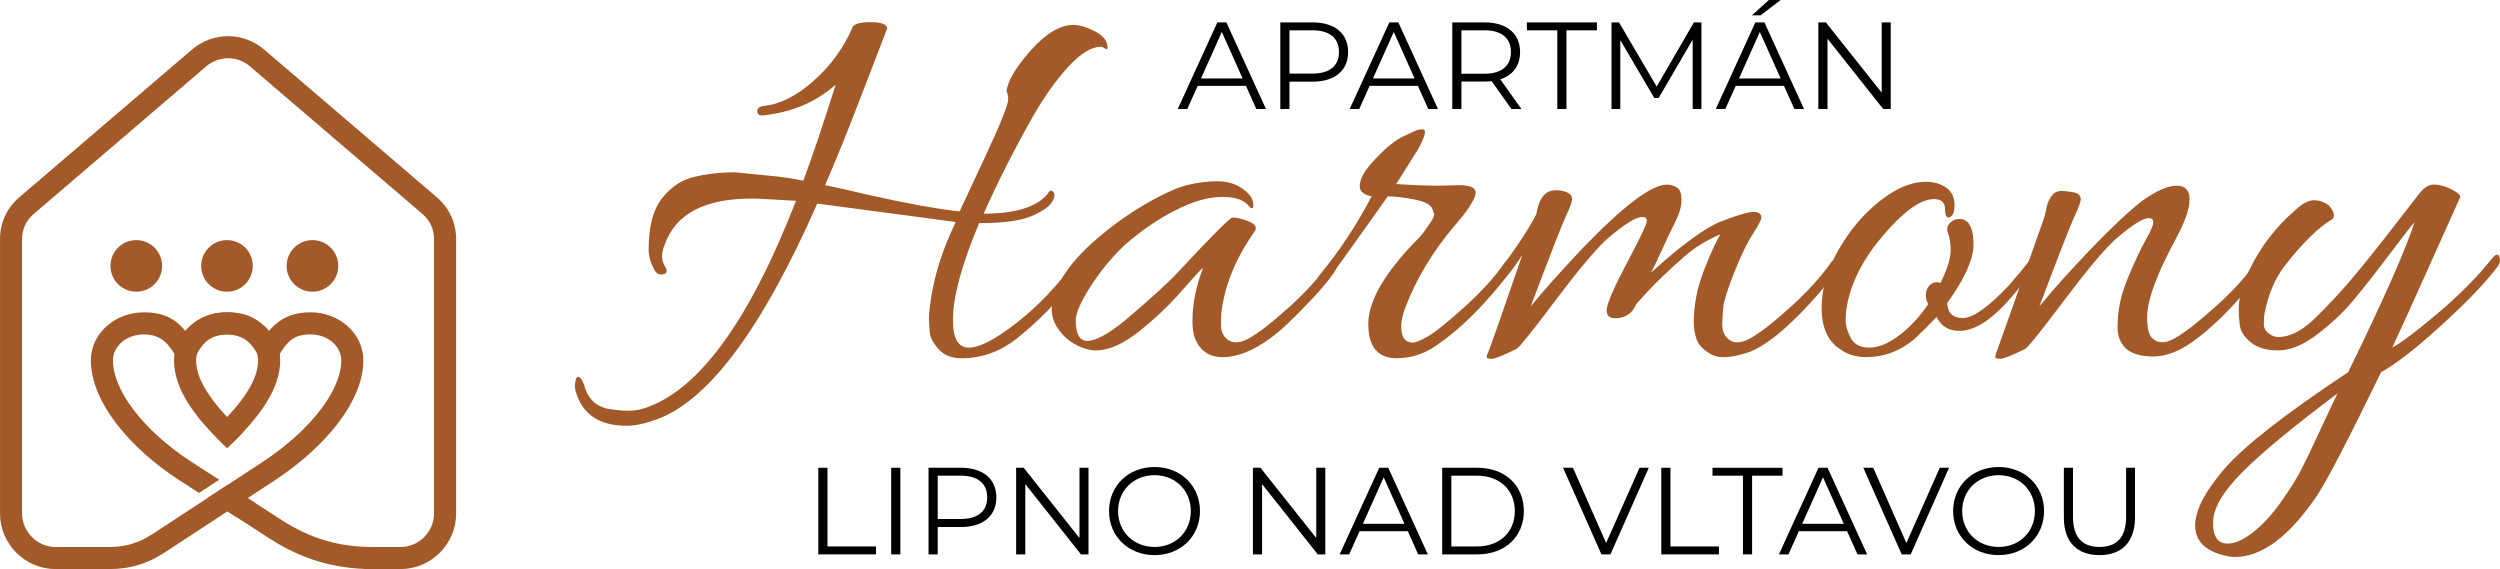 <?xml version="1.0" encoding="utf-8"?>
<!-- Generator: Adobe Illustrator 16.0.0, SVG Export Plug-In . SVG Version: 6.00 Build 0)  -->
<!DOCTYPE svg PUBLIC "-//W3C//DTD SVG 1.1//EN" "http://www.w3.org/Graphics/SVG/1.1/DTD/svg11.dtd">
<svg version="1.1" id="Vrstva_3" xmlns="http://www.w3.org/2000/svg" xmlns:xlink="http://www.w3.org/1999/xlink" x="0px" y="0px"
	 width="257.459px" height="58.606px" viewBox="0 0 257.459 58.606" enable-background="new 0 0 257.459 58.606"
	 xml:space="preserve">
<g>
	<g>
		<path fill="#A35928" d="M9.618,58.606H5.741c-1.582,0-3.018-0.645-4.057-1.685C0.645,55.882,0,54.447,0,52.865h0.004V24.658H0
			c0-0.859,0.174-1.667,0.515-2.407c0.338-0.735,0.84-1.392,1.495-1.953L19.757,5.114c1.083-0.927,2.407-1.39,3.73-1.39
			s2.648,0.463,3.73,1.39l17.747,15.184c0.656,0.561,1.156,1.217,1.495,1.953c0.341,0.74,0.515,1.548,0.515,2.407v28.207
			c0,1.582-0.645,3.017-1.684,4.057c-1.039,1.04-2.475,1.685-4.057,1.685h-3.769v-2.274h3.769c0.954,0,1.82-0.39,2.449-1.018
			c0.628-0.628,1.018-1.495,1.018-2.449V24.658c0-0.534-0.102-1.023-0.302-1.457c-0.202-0.439-0.506-0.836-0.909-1.18L25.744,6.838
			c-0.653-0.56-1.454-0.839-2.255-0.839c-0.802,0-1.603,0.279-2.256,0.839L3.486,22.021c-0.403,0.344-0.708,0.741-0.91,1.18
			c-0.2,0.434-0.302,0.922-0.302,1.457H2.269v28.207h0.005c0,0.955,0.389,1.821,1.018,2.449c0.628,0.628,1.495,1.019,2.449,1.019
			h3.877V58.606L9.618,58.606z"/>
		<path fill="#A35928" d="M40.287,58.606h-1.891c-1.954,0-3.779-0.25-5.536-0.769c-1.754-0.517-3.422-1.297-5.066-2.358
			l-6.456-4.169l2.077-1.36l5.606,3.619c1.466,0.946,2.941,1.639,4.479,2.092c1.534,0.452,3.149,0.671,4.897,0.671h1.891
			L40.287,58.606L40.287,58.606z M20.491,50.765l-1.997-1.29c-2.613-1.687-4.939-3.767-6.579-5.939
			c-1.593-2.111-2.558-4.336-2.558-6.429c0-1.389,0.63-2.639,1.648-3.538c0.981-0.867,2.324-1.403,3.794-1.403
			c2.021,0,3.267,0.65,4.313,1.95c0.332-0.402,0.689-0.744,1.091-1.028c0.87-0.615,1.885-0.922,3.209-0.922
			c1.471,0,2.814,0.536,3.795,1.403c1.019,0.9,1.648,2.15,1.648,3.538c0,1.494-0.542,2.956-1.446,4.397
			c-0.845,1.346-2.009,2.674-3.334,3.994l-1.599-1.607c1.215-1.209,2.272-2.41,3.014-3.594c0.682-1.086,1.091-2.154,1.091-3.189
			c0-0.712-0.334-1.364-0.875-1.841c-0.578-0.51-1.389-0.826-2.294-0.826c-0.828,0-1.428,0.169-1.904,0.504
			c-0.517,0.366-0.957,0.961-1.416,1.771l-0.986,1.743l-0.986-1.743c-0.858-1.517-1.695-2.276-3.321-2.276
			c-0.905,0-1.716,0.316-2.293,0.826c-0.541,0.478-0.875,1.129-0.875,1.842c0,1.572,0.791,3.331,2.096,5.061
			c1.481,1.962,3.601,3.853,5.993,5.397l2.848,1.838L20.491,50.765L20.491,50.765z"/>
		<path fill="#A35928" d="M23.39,46.17c-0.26-0.25-0.518-0.501-0.773-0.757c-1.307-1.308-2.452-2.623-3.28-3.954
			c-0.886-1.425-1.417-2.873-1.417-4.353c0-1.389,0.63-2.639,1.648-3.539c0.981-0.867,2.325-1.403,3.795-1.403
			c2.021,0,3.267,0.65,4.313,1.95c0.331-0.402,0.688-0.744,1.09-1.028c0.87-0.614,1.885-0.922,3.21-0.922
			c1.471,0,2.814,0.536,3.795,1.403c1.019,0.9,1.648,2.15,1.648,3.539c0,2.084-0.962,4.292-2.546,6.391
			c-1.643,2.178-3.975,4.265-6.582,5.973l-11.364,7.444c-0.875,0.572-1.766,0.994-2.706,1.274c-0.942,0.281-1.919,0.417-2.962,0.417
			H6.856v-2.274h4.405c0.829,0,1.592-0.104,2.313-0.319c0.723-0.216,1.419-0.547,2.11-1l11.364-7.444
			c2.398-1.57,4.529-3.473,6.014-5.44c1.297-1.718,2.084-3.46,2.084-5.023c0-0.712-0.335-1.363-0.875-1.841
			c-0.578-0.51-1.388-0.826-2.293-0.826c-0.828,0-1.429,0.169-1.905,0.504c-0.517,0.366-0.957,0.961-1.416,1.771l-0.986,1.743
			l-0.986-1.743c-0.858-1.517-1.694-2.276-3.32-2.276c-0.906,0-1.717,0.316-2.294,0.826c-0.541,0.478-0.875,1.13-0.875,1.842
			c0,1.022,0.401,2.077,1.071,3.154c0.729,1.172,1.766,2.359,2.96,3.554c0.244,0.244,0.499,0.493,0.763,0.745
			c-0.294,0.313-0.598,0.625-0.912,0.938C23.854,45.719,23.625,45.945,23.39,46.17L23.39,46.17z"/>
		<path fill="#A35928" d="M14.035,24.727c1.468,0,2.657,1.19,2.657,2.658s-1.19,2.657-2.657,2.657c-1.468,0-2.658-1.189-2.658-2.657
			S12.567,24.727,14.035,24.727L14.035,24.727z"/>
		<path fill="#A35928" d="M23.375,24.727c1.468,0,2.657,1.19,2.657,2.658s-1.189,2.657-2.657,2.657s-2.657-1.189-2.657-2.657
			S21.907,24.727,23.375,24.727L23.375,24.727z"/>
		<path fill="#A35928" d="M32.176,24.727c1.467,0,2.657,1.19,2.657,2.658s-1.19,2.657-2.657,2.657c-1.468,0-2.658-1.189-2.658-2.657
			S30.708,24.727,32.176,24.727L32.176,24.727z"/>
		<polygon fill="#A35928" points="24.271,53.205 23.425,52.659 25.502,51.299 26.348,51.845 		"/>
	</g>
	<g>
		<path fill="#A35928" d="M98.422,22.863l-14.259-1.897c-5.827,13.225-11.48,20.68-16.962,22.367
			c-0.997,0.345-1.878,0.517-2.645,0.517c-2.875,0-4.638-1.208-5.29-3.623c-0.037-0.153-0.058-0.316-0.058-0.489
			s0.029-0.384,0.086-0.632c0.057-0.25,0.183-0.336,0.374-0.259c0.192,0.076,0.383,0.44,0.575,1.093
			c0.345,1.111,1.074,1.82,2.186,2.127c0.843,0.153,1.581,0.23,2.213,0.23s1.179-0.077,1.639-0.23
			c5.596-1.763,10.829-8.892,15.697-21.389l-3.047-0.172c-0.538-0.038-1.035-0.057-1.495-0.057c-4.868,0-7.858,1.572-8.969,4.715
			c-0.192,0.422-0.288,0.824-0.288,1.208s0.115,0.767,0.344,1.15c0.23,0.383,0.163,0.624-0.201,0.719
			c-0.365,0.096-0.661-0.029-0.891-0.374c-0.422-0.767-0.632-1.475-0.632-2.128c0-2.337,0.431-4.072,1.294-5.203
			c0.862-1.13,1.868-1.869,3.019-2.214c1.379-0.382,2.912-0.575,4.6-0.575l3.507,0.345c1.227,0.114,2.395,0.287,3.507,0.517
			c0.92-2.453,2.031-5.75,3.335-9.89c-2.032,1.802-4.523,2.856-7.475,3.163c-0.384,0.039-0.585-0.095-0.604-0.402
			c-0.02-0.307,0.201-0.498,0.661-0.575c1.648-0.152,3.344-0.996,5.089-2.53c1.744-1.532,3.076-3.334,3.996-5.404
			c0.077-0.46,0.709-0.69,1.897-0.69c1.188,0,1.762,0.23,1.725,0.69c-0.23,0.575-1.084,2.789-2.559,6.641
			c-1.476,3.853-2.75,7.005-3.823,9.458c0.996,0.192,2.453,0.517,4.37,0.978c3.91,0.882,7.072,1.457,9.487,1.725
			c2.222-4.715,3.612-7.733,4.168-9.056c0.555-1.322,0.834-2.156,0.834-2.501s-0.058-0.613-0.172-0.805
			c0.115-1.072,0.949-2.481,2.501-4.226c1.552-1.744,3.019-2.616,4.399-2.616c0.612,0,1.351,0.221,2.213,0.661
			c0.863,0.441,1.294,1.006,1.294,1.696c0,0.153-0.096,0.172-0.287,0.057c-0.192-0.115-0.326-0.172-0.403-0.172
			c-0.958,0-2.069,0.681-3.334,2.041c-1.265,1.361-2.511,3.115-3.737,5.261c-1.879,3.335-3.546,6.632-5.002,9.89
			c3.296,0,5.5-0.69,6.613-2.07c0.191-0.345,0.382-0.393,0.575-0.144c0.191,0.25,0.124,0.613-0.202,1.093
			c-0.326,0.479-1.045,0.948-2.156,1.408c-1.112,0.46-2.875,0.69-5.29,0.69c-1.802,4.255-2.702,7.59-2.702,10.004
			c0,1.879,0.546,2.817,1.639,2.817c1.092,0,2.721-0.842,4.887-2.529s4.207-3.814,6.124-6.383c0.115-0.152,0.287-0.181,0.518-0.086
			c0.23,0.096,0.296,0.269,0.201,0.518c-0.096,0.25-0.394,0.738-0.891,1.466c-1.609,2.185-3.584,4.217-5.922,6.095
			c-1.724,1.341-3.604,2.012-5.634,2.012c-1.035,0-1.831-0.307-2.386-0.92c-0.556-0.612-0.862-1.188-0.92-1.725
			c-0.057-0.537-0.086-1.035-0.086-1.495c0-0.459,0.077-1.169,0.23-2.127C96.275,28.173,97.118,25.585,98.422,22.863z"/>
		<path fill="#A35928" d="M112.854,36.088c-0.614,0-1.275-0.183-1.984-0.547c-0.71-0.364-1.313-0.881-1.811-1.552
			c-0.499-0.67-0.747-1.389-0.747-2.157c0-0.766,0.172-1.495,0.517-2.185c0.767-1.61,2.002-3.171,3.709-4.686
			c1.706-1.514,3.478-2.808,5.318-3.881c1.84-1.072,3.296-1.743,4.37-2.012c1.073-0.268,2.117-0.402,3.134-0.402
			c1.015,0,1.888,0.259,2.616,0.776c0.728,0.517,1.092,1.063,1.092,1.638c0,0.192-0.02,0.308-0.057,0.346
			c-0.039,0.039-0.135,0.019-0.288-0.058c-0.46-0.728-1.409-1.093-2.846-1.093c-1.437,0-3.067,0.47-4.888,1.409
			c-1.821,0.94-3.536,2.119-5.146,3.536c-1.342,1.265-2.521,2.693-3.536,4.284c-1.016,1.591-1.523,2.751-1.523,3.479
			c0,1.419,0.402,2.128,1.208,2.128c0.805,0,2.031-0.652,3.68-1.956c2.721-2.299,4.58-3.986,5.578-5.059
			c3.526-3.795,5.423-5.692,5.692-5.692c0.46,0,1.015,0.135,1.667,0.402c0.651,0.269,0.862,0.595,0.632,0.978
			c-1.955,2.76-3.105,5.54-3.45,8.337c-0.039,0.345-0.057,0.787-0.057,1.323c0,0.537,0.153,0.977,0.46,1.322
			c0.575,0.614,1.36,0.653,2.358,0.116c0.997-0.536,2.386-1.61,4.168-3.22s3.21-3.182,4.284-4.715
			c0.153-0.192,0.325-0.239,0.518-0.144c0.191,0.097,0.287,0.183,0.287,0.259c0,0.575-0.911,1.832-2.731,3.767
			c-1.821,1.936-3.211,3.249-4.169,3.939c-1.802,1.341-3.47,2.013-5.002,2.013c-1.457,0-2.435-0.729-2.932-2.186
			c-0.115-0.46-0.172-0.977-0.172-1.552c0-1.725,0.364-3.545,1.092-5.462c-0.154,0.077-0.862,0.844-2.127,2.3
			c-1.265,1.458-2.731,2.856-4.398,4.197C115.7,35.418,114.195,36.088,112.854,36.088z"/>
		<path fill="#A35928" d="M143.844,36.893c-1.955,0-2.933-1.179-2.933-3.536s1.687-5.261,5.06-8.711
			c0.268-0.268,0.46-0.479,0.575-0.632l0.402-0.575c0.537-0.728,0.785-1.187,0.748-1.379l-0.172-0.518
			c-0.154-0.46-0.786-0.795-1.897-1.006c-1.112-0.21-2.013-0.317-2.703-0.317c-3.45,4.869-5.443,7.647-5.98,8.337
			c-0.537,0.69-0.901,0.978-1.092,0.863c-0.192-0.115-0.288-0.249-0.288-0.403c0-0.153,0.115-0.382,0.345-0.69
			c2.07-2.529,3.853-5.232,5.347-8.107c-0.46-0.076-0.805-0.239-1.035-0.489c-0.23-0.249-0.25-0.67-0.058-1.265
			c0.191-0.594,0.776-1.389,1.754-2.386c0.978-0.997,1.83-1.667,2.559-2.013c0.727-0.345,1.187-0.555,1.379-0.632
			c0.192-0.077,0.403-0.115,0.633-0.115c0.46,0,0.306,0.69-0.46,2.07l-2.243,3.565c1.725,0.115,3.2,0.172,4.428,0.172l2.012-0.058
			c0.651,0,1.13,0.086,1.438,0.259c0.306,0.172,0.383,0.47,0.229,0.891c-0.268,0.729-0.939,1.706-2.012,2.933
			c-2.3,2.684-4.025,5.54-5.174,8.567c-0.269,0.729-0.402,1.361-0.402,1.897c0,1.112,0.402,1.667,1.207,1.667
			c0.268,0,0.776-0.21,1.524-0.632c0.747-0.421,2.002-1.428,3.766-3.019s3.181-3.152,4.255-4.686
			c0.153-0.192,0.335-0.239,0.546-0.144c0.21,0.097,0.316,0.192,0.316,0.288c0,0.096-0.039,0.202-0.115,0.316
			c-0.575,1.035-1.609,2.358-3.105,3.967c-1.495,1.61-2.952,2.914-4.37,3.91C146.949,36.355,145.454,36.893,143.844,36.893z"/>
		<path fill="#A35928" d="M161.898,20.505c0,0.269-0.211,0.854-0.633,1.754c-0.422,0.901-1.63,3.997-3.622,9.286
			c1.379-1.687,3.124-3.641,5.232-5.865c4.255-4.446,7.188-6.669,8.797-6.669c0.345,0,0.68,0.096,1.006,0.287
			c0.325,0.192,0.488,0.624,0.488,1.293c0,0.671-0.211,1.419-0.632,2.243c-0.422,0.825-0.901,1.831-1.437,3.019
			c-0.538,1.188-0.902,1.936-1.093,2.242c3.22-2.913,5.654-4.686,7.302-5.318c1.647-0.633,2.74-0.949,3.277-0.949
			c0.536,0,0.805,0.192,0.805,0.575c0,0.23-0.288,0.787-0.863,1.667c-0.575,0.882-1.207,2.185-1.897,3.91
			c-0.69,1.725-1.074,2.933-1.15,3.623c-0.077,0.689-0.115,1.304-0.115,1.84c0,0.537,0.152,0.977,0.46,1.322
			c0.575,0.614,1.36,0.652,2.357,0.115c0.996-0.536,2.386-1.61,4.168-3.22c1.783-1.61,3.21-3.181,4.284-4.715
			c0.153-0.191,0.335-0.239,0.546-0.144c0.21,0.096,0.316,0.192,0.316,0.288s-0.039,0.201-0.115,0.316
			c-0.575,1.035-1.609,2.357-3.105,3.967c-2.453,2.646-4.504,4.274-6.152,4.888c-1.803,0.612-3.105,0.69-3.91,0.229
			s-1.304-0.977-1.495-1.552c-0.192-0.575-0.288-1.15-0.288-1.725c0-1.802,0.354-3.603,1.064-5.405
			c0.709-1.802,1.274-3.028,1.696-3.681c-1.458,0.614-2.702,1.38-3.737,2.3c-1.573,1.38-2.837,2.587-3.795,3.623l-1.15,1.265
			c-0.345,0.844-0.949,1.322-1.811,1.438c-0.863,0.115-1.275-0.172-1.236-0.863c0.076-0.728,0.786-2.357,2.128-4.887
			c1.341-2.53,2.012-3.938,2.012-4.226s-0.154-0.431-0.46-0.431c-0.69,0-1.936,0.786-3.738,2.357
			c-1.188,1.112-2.942,3.211-5.261,6.296c-2.32,3.086-3.632,4.724-3.939,4.916c-1.379,0.69-2.242,1.036-2.587,1.036
			s-0.518-0.058-0.518-0.172c0-0.115,0.057-0.288,0.172-0.518s1.284-3.564,3.507-10.004c-0.843,1.303-1.61,2.299-2.3,2.99
			c-0.307,0.345-0.46,0.278-0.46-0.201c0-0.479,0.134-0.891,0.403-1.236c1.725-2.261,2.99-4.177,3.794-5.75
			c0.23-1.341,0.69-2.127,1.38-2.357c0.421-0.153,0.91-0.153,1.466,0C161.619,19.854,161.898,20.123,161.898,20.505z"/>
		<path fill="#A35928" d="M199.846,29.13c0.69-1.418,1.035-2.51,1.035-3.277c0-0.767-0.086-1.37-0.259-1.812
			c-0.172-0.44-0.096-0.814,0.23-1.121c0.325-0.306,0.738-0.421,1.236-0.345c0.766,0.192,1.15,1.055,1.15,2.588
			c0,1.534-0.901,3.545-2.702,6.037c0.038,1.035,0.575,1.552,1.61,1.552c1.035,0,2.606-1.111,4.714-3.335
			c0.997-1.15,1.619-1.897,1.869-2.242c0.249-0.345,0.468-0.469,0.661-0.374c0.192,0.096,0.288,0.182,0.288,0.259
			c0,0.383-0.69,1.38-2.07,2.99c-2.185,2.685-4.122,4.025-5.808,4.025c-1.112,0-1.897-0.479-2.357-1.438
			c-0.767,0.806-1.515,1.553-2.243,2.243c-1.495,1.265-3.162,1.897-5.001,1.897c-1.036,0-1.898-0.25-2.588-0.748
			c-1.342-0.805-2.012-2.242-2.012-4.312c0-2.261,0.766-4.562,2.3-6.9c0.881-1.38,1.917-2.587,3.105-3.622
			c1.877-1.648,3.66-2.473,5.347-2.473c0.421,0,0.824,0.058,1.208,0.172c1.149,0.384,1.725,1.112,1.725,2.185
			c0,0.882-0.23,1.322-0.69,1.322c-0.192-0.076-0.288-0.364-0.288-0.862c0-0.69-0.383-1.035-1.15-1.035
			c-1.342,0-3.067,1.227-5.175,3.68c-2.108,2.454-3.374,4.926-3.795,7.417c-0.077,0.422-0.115,0.892-0.115,1.409
			c0,0.517,0.172,1.112,0.518,1.783c0.345,0.67,0.987,1.006,1.926,1.006c0.938,0,1.963-0.421,3.076-1.265
			c1.111-0.842,2.107-1.917,2.99-3.22l-0.173-0.345c-0.153-0.612-0.077-1.111,0.23-1.495
			C198.945,29.092,199.347,28.978,199.846,29.13z"/>
		<path fill="#A35928" d="M224.167,19.126c0.882,0,1.323,0.47,1.323,1.409s-0.441,2.233-1.323,3.881
			c-0.882,1.648-1.533,2.99-1.955,4.024c-0.729,1.763-1.093,3.172-1.093,4.227c0,1.055,0.153,1.753,0.46,2.098
			c0.575,0.614,1.36,0.643,2.357,0.086c0.997-0.555,2.387-1.628,4.169-3.22c1.782-1.59,3.21-3.152,4.283-4.686
			c0.153-0.192,0.335-0.239,0.547-0.144c0.21,0.097,0.316,0.192,0.316,0.288c0,0.096-0.039,0.202-0.115,0.316
			c-0.575,1.035-1.609,2.358-3.104,3.967c-1.496,1.61-2.933,2.904-4.313,3.881c-1.38,0.978-2.741,1.466-4.082,1.466
			c-1.304-0.039-2.224-0.336-2.76-0.891c-0.537-0.555-0.805-1.254-0.805-2.098c0-0.843,0.077-1.657,0.23-2.444
			c0.153-0.786,0.44-1.696,0.862-2.731c0.69-1.647,1.294-2.932,1.812-3.852s0.776-1.523,0.776-1.812c0-0.287-0.154-0.431-0.46-0.431
			c-0.613,0-1.783,0.748-3.508,2.242c-1.188,1.112-2.942,3.211-5.261,6.296c-2.32,3.086-3.631,4.725-3.938,4.917
			c-1.38,0.69-2.243,1.035-2.587,1.035s-0.518-0.057-0.518-0.172c0-0.116,0.039-0.279,0.116-0.489
			c0.077-0.211,0.449-1.255,1.121-3.134c0.67-1.877,1.399-3.938,2.185-6.181s1.265-3.594,1.438-4.053
			c0.173-0.46,0.288-0.853,0.345-1.179c0.058-0.325,0.124-0.604,0.202-0.833c0.076-0.23,0.22-0.489,0.431-0.776
			c0.21-0.287,0.489-0.44,0.834-0.459c0.345-0.019,0.785,0.019,1.322,0.115c0.536,0.096,0.806,0.336,0.806,0.719
			c0,0.269-0.211,0.854-0.633,1.754c-0.422,0.901-1.63,3.996-3.622,9.286c1.379-1.687,3.124-3.631,5.231-5.836
			c2.108-2.204,3.891-3.881,5.347-5.031C222.058,19.644,223.247,19.126,224.167,19.126z"/>
		<path fill="#A35928" d="M230.147,57.362c-0.308,0-0.69-0.057-1.15-0.172c-1.955-0.499-2.932-1.524-2.932-3.077
			s1.006-3.499,3.019-5.835c2.013-2.338,6.257-5.655,12.735-9.947c3.603-7.36,5.884-12.515,6.843-15.467
			c-0.46,0.537-1.361,1.696-2.702,3.478c-1.342,1.783-2.53,3.297-3.565,4.542c-1.035,1.247-2.281,2.425-3.737,3.536
			c-1.458,1.112-2.799,1.668-4.025,1.668c-1.227,0-2.176-0.279-2.846-0.834c-0.671-0.556-1.045-1.141-1.121-1.754
			c-0.077-0.613-0.115-1.131-0.115-1.553c0-1.417,0.382-2.835,1.149-4.254c1.151-2.337,2.703-4.35,4.658-6.037
			c0.728-0.69,1.37-1.035,1.926-1.035s1.064,0.172,1.524,0.518c0.498,0.538,0.651,0.997,0.46,1.38
			c-1.457,0.844-3.125,2.473-5.002,4.887c-0.998,1.303-1.688,2.953-2.07,4.945c-0.039,0.269-0.058,0.604-0.058,1.005
			c0,0.403,0.163,0.729,0.489,0.978c0.325,0.25,0.661,0.374,1.006,0.374c1.188,0,2.434-0.633,3.737-1.898
			c1.303-1.265,2.549-2.596,3.737-3.996c1.188-1.399,2.539-3.076,4.054-5.031c1.514-1.955,2.51-3.239,2.99-3.853
			c0.479-0.612,0.968-0.92,1.466-0.92c0.613,0,1.245,0.172,1.897,0.518c0.651,0.345,0.929,0.614,0.833,0.805
			c-0.096,0.192-1.073,2.367-2.932,6.526c-1.859,4.159-3.211,7.139-4.054,8.941c0.92-0.498,2.481-1.676,4.686-3.536
			c2.205-1.859,4.073-3.747,5.606-5.664c0.383-0.46,0.633-0.498,0.747-0.115c0.038,0.077,0.058,0.202,0.058,0.374
			c0,0.172-0.115,0.413-0.345,0.719c-1.188,1.572-3.086,3.546-5.692,5.923c-2.607,2.376-4.677,3.986-6.209,4.829
			c-3.259,6.708-5.443,10.925-6.555,12.65C235.781,55.234,232.944,57.362,230.147,57.362z M240.726,40.515
			c-4.6,3.45-7.887,6.171-9.86,8.165c-1.974,1.993-2.961,3.709-2.961,5.146s0.498,2.156,1.495,2.156
			c0.766,0,1.647-0.393,2.645-1.179c0.996-0.786,1.955-1.831,2.875-3.133c0.921-1.304,1.62-2.425,2.099-3.364
			c0.479-0.939,1.14-2.32,1.984-4.14C239.844,42.345,240.419,41.127,240.726,40.515z"/>
	</g>
	<g>
		<path d="M128.311,8.843h-4.97l-1.07,2.382h-0.981l4.077-8.919h0.93l4.077,8.919h-0.994L128.311,8.843z M127.968,8.078
			l-2.141-4.791l-2.141,4.791H127.968z"/>
		<path d="M138.835,5.364c0,1.898-1.377,3.045-3.645,3.045h-2.395v2.815h-0.943V2.307h3.338
			C137.459,2.307,138.835,3.453,138.835,5.364z M137.892,5.364c0-1.427-0.943-2.243-2.727-2.243h-2.37v4.459h2.37
			C136.949,7.581,137.892,6.766,137.892,5.364z"/>
		<path d="M146.02,8.843h-4.969l-1.07,2.382h-0.981l4.078-8.918h0.93l4.077,8.919h-0.993L146.02,8.843z M145.676,8.078l-2.14-4.791
			l-2.141,4.791H145.676z"/>
		<path d="M155.652,11.226l-2.039-2.867c-0.229,0.025-0.458,0.039-0.713,0.039h-2.396v2.829h-0.943V2.307h3.338
			c2.268,0,3.644,1.146,3.644,3.058c0,1.401-0.739,2.382-2.039,2.803l2.179,3.058L155.652,11.226L155.652,11.226z M155.601,5.364
			c0-1.427-0.943-2.243-2.727-2.243h-2.37v4.472h2.37C154.658,7.594,155.601,6.766,155.601,5.364z"/>
		<path d="M160.378,3.122h-3.134V2.307h7.212v0.815h-3.135v8.104h-0.943V3.122z"/>
		<path d="M175.221,2.307v8.919h-0.905V4.09l-3.504,6.001h-0.446l-3.503-5.963v7.097h-0.905V2.307h0.777l3.874,6.613l3.835-6.613
			H175.221z"/>
		<path d="M183.719,8.843h-4.969l-1.071,2.382h-0.981l4.077-8.919h0.931l4.077,8.919h-0.994L183.719,8.843z M183.375,8.078
			l-2.141-4.791l-2.141,4.791H183.375z M181.31,1.58h-0.892L182.164,0h1.21L181.31,1.58z"/>
		<path d="M194.714,2.307v8.919h-0.777l-5.734-7.237v7.237h-0.943V2.307h0.777l5.747,7.237V2.307H194.714z"/>
		<path d="M84.274,48.172h0.943v8.103h4.995v0.816h-5.938V48.172z"/>
		<path d="M91.778,48.172h0.943v8.919h-0.943V48.172z"/>
		<path d="M102.608,51.23c0,1.898-1.377,3.045-3.645,3.045h-2.395v2.816h-0.943v-8.92h3.338
			C101.231,48.172,102.608,49.318,102.608,51.23z M101.665,51.23c0-1.428-0.943-2.243-2.727-2.243h-2.37v4.46h2.37
			C100.721,53.447,101.665,52.631,101.665,51.23z"/>
		<path d="M112.099,48.172v8.919h-0.777l-5.734-7.238v7.238h-0.942v-8.919h0.777l5.747,7.237v-7.237H112.099z"/>
		<path d="M114.213,52.631c0-2.6,1.988-4.536,4.689-4.536c2.676,0,4.676,1.924,4.676,4.536s-2,4.536-4.676,4.536
			C116.201,57.167,114.213,55.23,114.213,52.631z M122.635,52.631c0-2.128-1.592-3.695-3.733-3.695
			c-2.153,0-3.759,1.566-3.759,3.695c0,2.128,1.605,3.696,3.759,3.696C121.043,56.327,122.635,54.759,122.635,52.631z"/>
		<path d="M136.484,48.172v8.919h-0.777l-5.734-7.238v7.238h-0.943v-8.919h0.777l5.747,7.237v-7.237H136.484z"/>
		<path d="M144.982,54.708h-4.969l-1.07,2.383h-0.981l4.077-8.919h0.93l4.077,8.919h-0.994L144.982,54.708z M144.638,53.944
			l-2.141-4.791l-2.14,4.791H144.638z"/>
		<path d="M148.523,48.172h3.631c2.854,0,4.778,1.835,4.778,4.459c0,2.625-1.924,4.46-4.778,4.46h-3.631V48.172z M152.103,56.275
			c2.37,0,3.899-1.503,3.899-3.644c0-2.141-1.529-3.645-3.899-3.645h-2.638v7.289H152.103L152.103,56.275z"/>
		<path d="M169.8,48.172l-3.95,8.919h-0.93l-3.95-8.919h1.02l3.415,7.747l3.44-7.747H169.8z"/>
		<path d="M171.086,48.172h0.943v8.103h4.995v0.816h-5.938V48.172z"/>
		<path d="M179.495,48.988h-3.135v-0.815h7.212v0.815h-3.134v8.104h-0.943V48.988z"/>
		<path d="M190.222,54.708h-4.97l-1.07,2.383h-0.981l4.078-8.919h0.93l4.077,8.919h-0.994L190.222,54.708z M189.879,53.944
			l-2.141-4.791l-2.141,4.791H189.879z"/>
		<path d="M200.721,48.172l-3.95,8.919h-0.931l-3.95-8.919h1.02l3.415,7.747l3.44-7.747H200.721z"/>
		<path d="M201.14,52.631c0-2.6,1.987-4.536,4.689-4.536c2.676,0,4.676,1.924,4.676,4.536s-2,4.536-4.676,4.536
			C203.128,57.167,201.14,55.23,201.14,52.631z M209.563,52.631c0-2.128-1.593-3.695-3.733-3.695c-2.154,0-3.759,1.566-3.759,3.695
			c0,2.128,1.605,3.696,3.759,3.696C207.97,56.327,209.563,54.759,209.563,52.631z"/>
		<path d="M212.543,53.281v-5.109h0.943v5.071c0,2.115,0.994,3.084,2.727,3.084c1.746,0,2.739-0.969,2.739-3.084v-5.071h0.917v5.109
			c0,2.562-1.376,3.887-3.657,3.887S212.543,55.843,212.543,53.281z"/>
	</g>
</g>
</svg>
